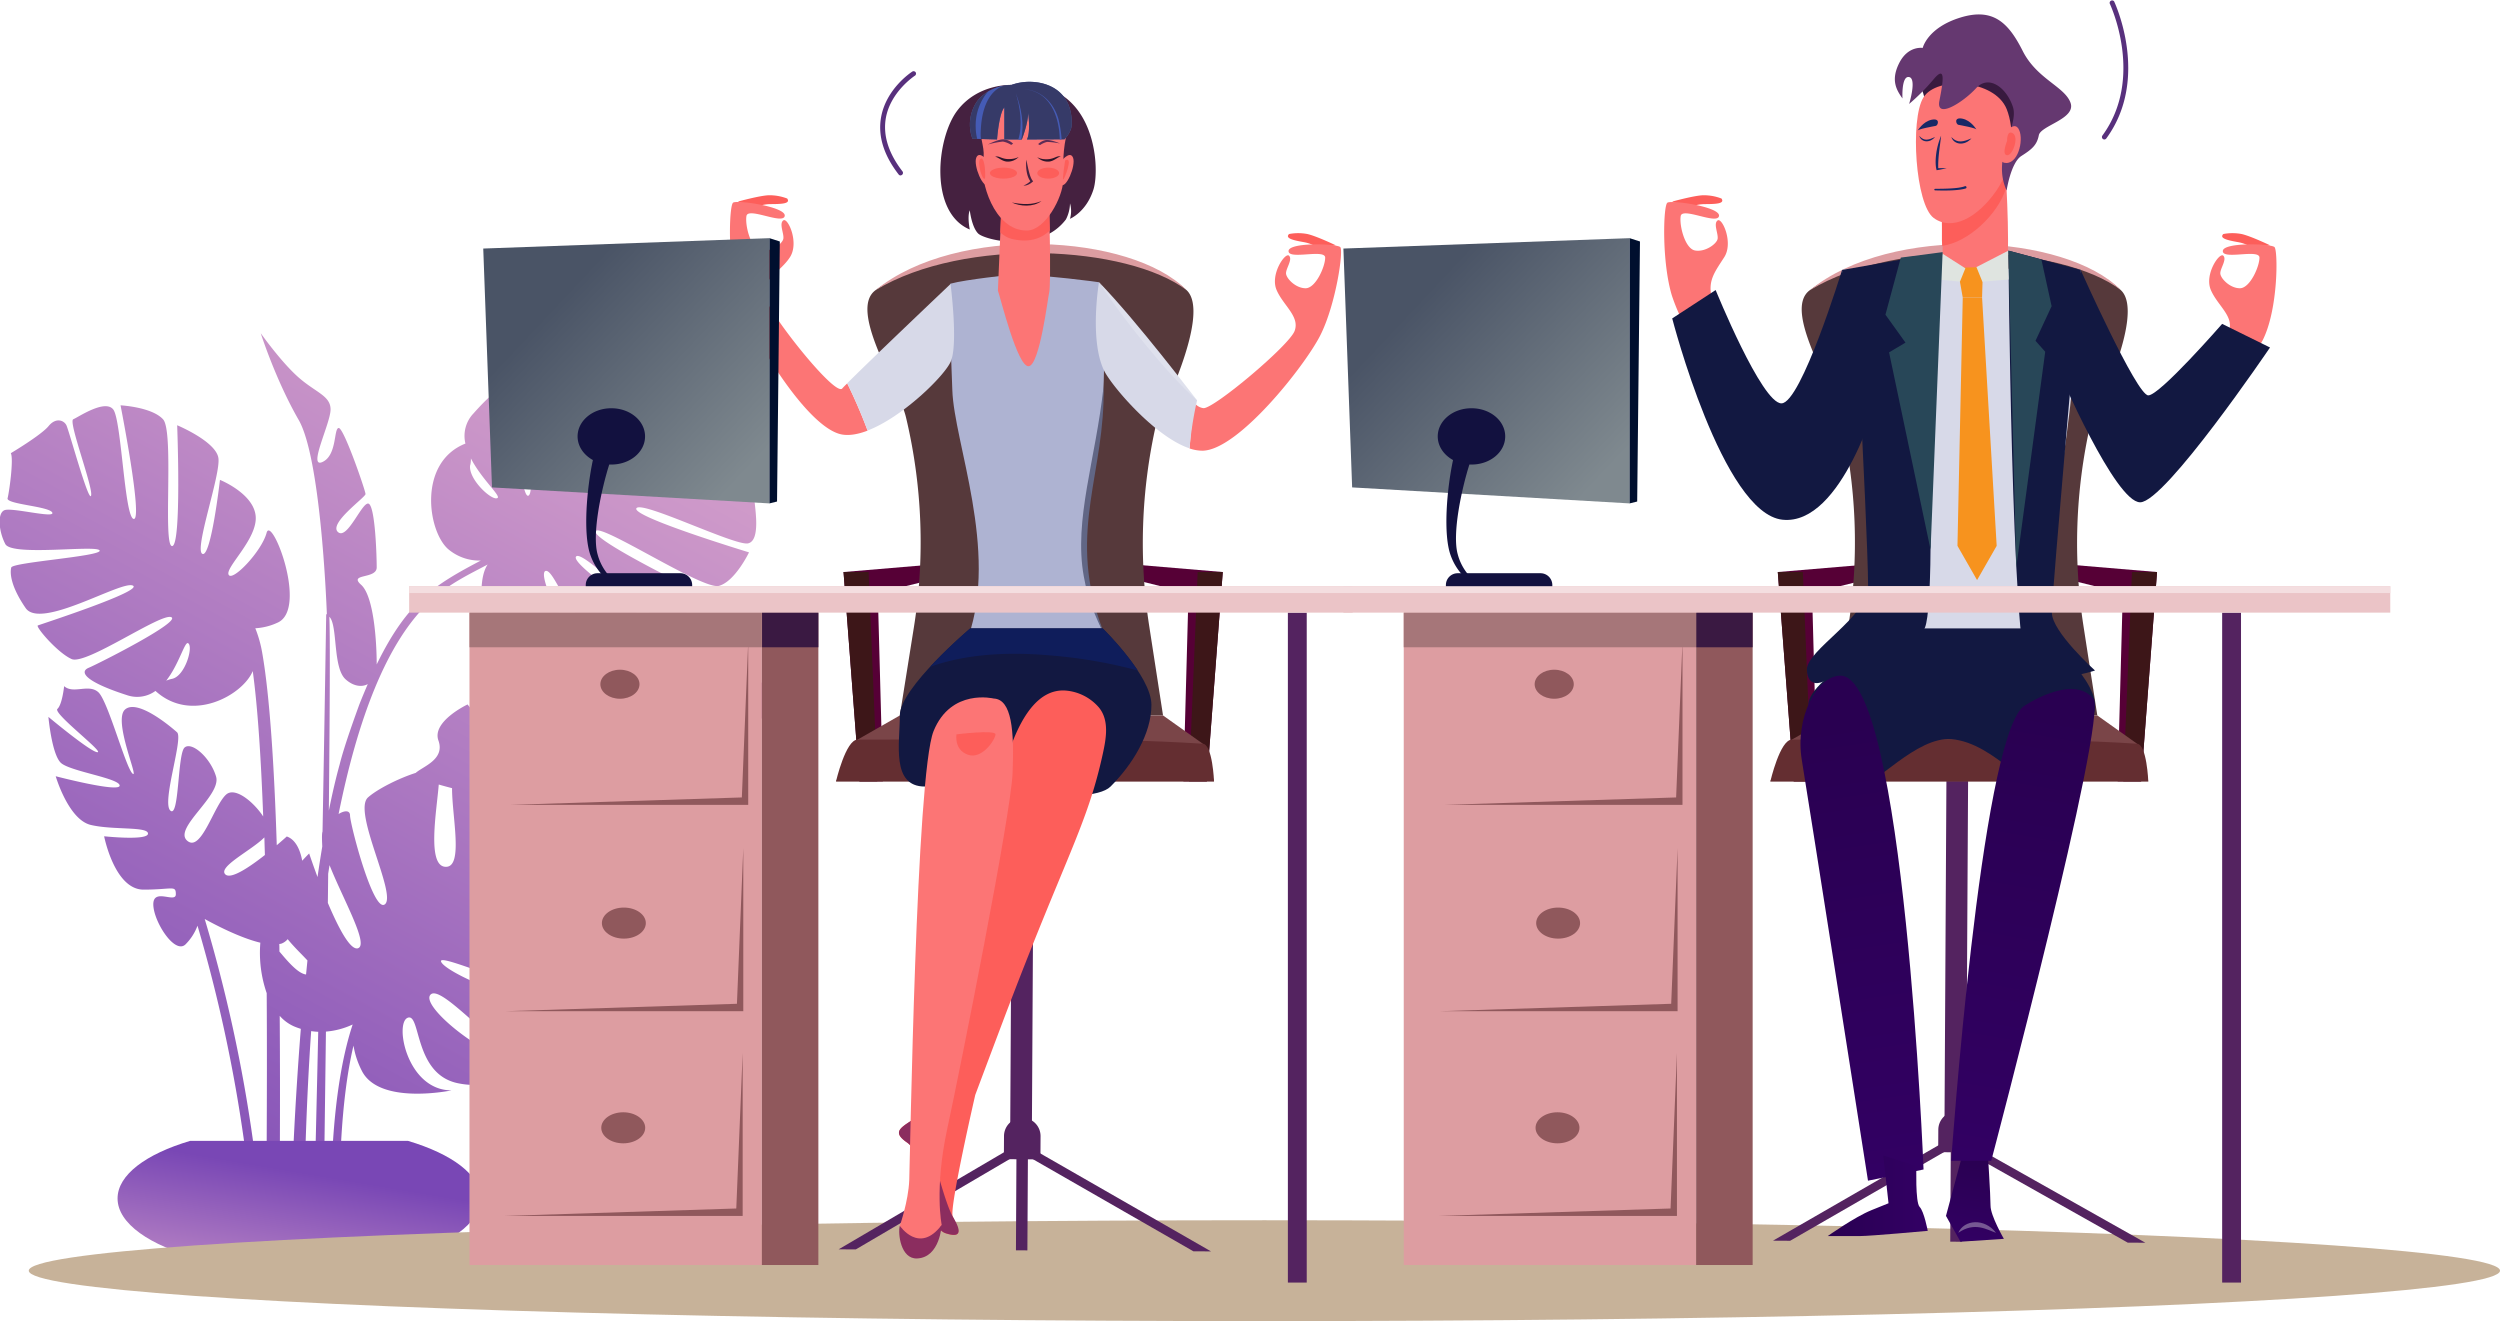 <svg id="Layer_2" data-name="Layer 2" xmlns="http://www.w3.org/2000/svg" xmlns:xlink="http://www.w3.org/1999/xlink" viewBox="0 0 998.6 527.71"><defs><style>.cls-1{fill:url(#linear-gradient);}.cls-2{fill:url(#linear-gradient-2);}.cls-3{fill:#c7b299;}.cls-4{fill:#560036;}.cls-5{fill:#3d1618;}.cls-6{fill:#542360;}.cls-7{fill:#dd9da1;}.cls-8{fill:#90585c;}.cls-9{fill:#a67679;}.cls-10{fill:#3a1942;}.cls-11{fill:#56393b;}.cls-12{fill:#7a4548;}.cls-13{fill:#642e31;}.cls-14{fill:#aeb3d2;}.cls-15{fill:#616685;}.cls-16{fill:#fd5e5a;}.cls-17{fill:#fc7575;}.cls-18{fill:#d7d9e8;}.cls-19{fill:#dfe1ed;}.cls-20{fill:#121841;}.cls-21{fill:#0f1d5b;}.cls-22{fill:#8b2d5f;}.cls-23{fill:#ebc4c7;}.cls-24{fill:#452140;}.cls-25{fill:#5c2c55;}.cls-26{fill:#2e162b;}.cls-27{fill:#5b6499;}.cls-28{fill:#363a68;}.cls-29{fill:#455bb5;}.cls-30{fill:#381a3f;}.cls-31{fill:#653870;}.cls-32{fill:#172866;}.cls-33{fill:#f7931e;}.cls-34{fill:#dfe4e0;}.cls-35{fill:#284758;}.cls-36{fill:url(#Untitled_Gradient_9);}.cls-37{fill:url(#Untitled_Gradient_9-2);}.cls-38{fill:url(#Untitled_Gradient_9-3);}.cls-39{fill:url(#Untitled_Gradient_9-4);}.cls-40{fill:#765893;}.cls-41{fill:#12113f;}.cls-42{fill:url(#linear-gradient-3);}.cls-43{fill:#000f2e;}.cls-44{fill:url(#linear-gradient-4);}.cls-45{fill:#f4dee0;}.cls-46{fill:#58307d;}</style><linearGradient id="linear-gradient" x1="1854.02" y1="1217.4" x2="1607.05" y2="1672.54" gradientUnits="userSpaceOnUse"><stop offset="0" stop-color="#ebb5d0"/><stop offset="1" stop-color="#7947b5"/></linearGradient><linearGradient id="linear-gradient-2" x1="1692.94" y1="1727.38" x2="1707.04" y2="1644.35" xlink:href="#linear-gradient"/><linearGradient id="Untitled_Gradient_9" x1="2319.69" y1="1464.17" x2="2349.52" y2="1664.05" gradientUnits="userSpaceOnUse"><stop offset="0" stop-color="#290051"/><stop offset="1" stop-color="#330065"/></linearGradient><linearGradient id="Untitled_Gradient_9-2" x1="2379.67" y1="1637.69" x2="2372.94" y2="1676.37" xlink:href="#Untitled_Gradient_9"/><linearGradient id="Untitled_Gradient_9-3" x1="2315.91" y1="1653.54" x2="2355.87" y2="1653.54" xlink:href="#Untitled_Gradient_9"/><linearGradient id="Untitled_Gradient_9-4" x1="2405.48" y1="1460.19" x2="2370.67" y2="1660.06" xlink:href="#Untitled_Gradient_9"/><linearGradient id="linear-gradient-3" x1="298.15" y1="188.29" x2="224.28" y2="118.96" gradientUnits="userSpaceOnUse"><stop offset="0" stop-color="#7f898f"/><stop offset="1" stop-color="#4a5466"/></linearGradient><linearGradient id="linear-gradient-4" x1="641.73" y1="188.29" x2="567.86" y2="118.96" xlink:href="#linear-gradient-3"/></defs><path class="cls-1" d="M1901.21,1464.77c3.41,1.18,5.44,2.1,5.44,2.1a127.3,127.3,0,0,0-17.16-18.79c-10.57-9.48-9.12-11.18-22-9.19s-19.6-3.19-22.27-3.19c-1.35,0-20.74,20.92-24.4,22.84-3-2.78,12.32-20.4,7.4-20.4-4.63,0-16.58,14.84-19.19,21.39a109.14,109.14,0,0,0-9.82,5.5c-.05-6,7.7-20.54,7.7-20.54s-27.62,8-27.62,12.38,18.27,12,10.25,12-16.93-11.59-16.93-11.59-14.37,6.8-11.64,14.39-6.14,10.33-9.06,12.95l0,0c-6.77,2.15-15.37,6.49-19.07,9.81-6.24,5.59,11.43,38.49,6.83,42.62s-14-32-14-35.43c0-2-2-2.16-4.57-.57,7.48-37.12,19.07-69.2,37.13-85.46,7.1-6.63,15.7-10.61,22.17-14.08l.25-.14c-1.33,1.93-2.49,5.37-2.49,11.54,0,14.58,41.85,19.4,35.64,13.83s-13.15-22.82-9.8-22.82,8.9,18.18,17.81,22,19.38-6.4,19.38-6.4-28-18.88-25.17-21.38,27,22.78,33.63,25.18,18.94-9.19,18.94-9.19-46.11-22.18-44.81-26,42.8,23.58,49.26,21.78,12-13.38,12-13.38-46.77-14.19-45-17.58,39.2,15,44.54,14,2.67-14.78,2.67-17.18-28.84-5.9-31.62-8.39,28.28,4.59,30.51,4.59,4.68-2.4,2.45-7-4.23-19.78-4.23-19.78c-2.67,0-14.48-8.39-16.48-10.19s-9.58,14.18-12.48,14.18,8.47-14.38,8.47-17.78-7.13-6.39-12.92-6.39-14.7,34.69-17.37,34.69,9.35-35.49,7.57-37.09-6.9-4-17.59-2.6-4.68,42-8.47,45.36,0-43,0-44.16-13.36,2-18,6.2,3.34,43.35,0,46.35-6-37.36-6-41.56-4.23-4.59-16.26,9a13,13,0,0,0-3.07,11.88c-18.94,7.5-15.17,34.7-7,42.07a19.3,19.3,0,0,0,13.13,4.66c-18.13,9.59-29.22,16.12-41.57,41.49,0-8.59-1.06-27.2-6.24-31.83s6.24-2.13,6.24-6.93-.59-23.18-3-25.31-8.61,14.65-12.47,11.19,11-13.85,11-15.18-8.62-26.38-10.69-26.38-.6,10.93-6.54,13.59,3.27-15.45,3.27-21-6.09-6.79-13.07-13.05S1690,1309,1690,1309s5.94,18.64,15.15,34.63c8.68,15.07,11,71.08,11.26,77.44a.86.86,0,0,0-.27.61c-.52,32.83-1,61.43-1.46,86.37-.42,1.09-.1,5.45-.11,6-.66,4-1.29,8-1.89,12.18-2-5.41-3.34-9.42-3.34-9.42s-1.14,1.1-2.77,2.9c-.91-4.82-2.87-8.55-6.17-9.69,0,0-1.61,1.47-4,3.49-1-31.51-2.83-59.68-5.75-76.49a48.71,48.71,0,0,0-2.82-10.17,24,24,0,0,0,8.78-2.19c12.53-5.27-2.3-43.32-4.27-35.92s-13.65,19.64-15.16,16.74,11.58-14.29,10.8-23.39-14.27-14.51-14.27-14.51-3.55,31.07-7,29.56,7.35-31.61,6.38-38.27-16.47-13.11-16.47-13.11,1.84,48-2,48.26.85-45.66-3.62-50.61-17-5.61-17-5.61,9,45.71,5.29,45.39-4.9-39.42-8.18-43.7-13.91,3-16,3.88,8,27.16,7.13,30.47-8.88-26.2-9.89-28.13-4.17-3.19-7.11.4-15.07,10.81-15.07,10.81c1.21,2.32-.65,15.59-1.29,18s16.53,3.19,17.84,5.7-16.19-2.15-19.11-.92-2.26,8.49.36,13.51,36.46.24,37.67,2.56-34.72,4.69-35.29,6.81-.3,7.44,5.75,16.21,38.16-11.09,42.79-9-36.9,15.51-37.93,15.94,7.78,10.87,13.5,13.42,35.72-18.55,39.81-16.73-29.36,18.7-33,20.22-2,5.33,15.09,10.86a12.43,12.43,0,0,0,11.59-1.62c14.4,13.17,34.9,1.67,38.86-7.93,2,14.61,3.31,35.09,4.17,58.08-3.68-5.63-11.18-12-14.81-8.74-4.9,4.39-10,23.37-15.59,18.38s13.81-18,11.58-25.57-9.75-14.14-12.59-11.59-2.1,28.37-5.67,25.17,5.29-28.92,2.67-31.27-15.88-13.48-20.78-9.09,5.79,28.11,3,25.58-9.8-29-13.66-32.5-10,.88-13.66-2.43c0,0-.75,7.35-2.68,9.09s18.71,17.31,16,17.31-19.6-14.12-19.6-14.12,1.34,15,5,18.38,23.46,6.13,23.46,9.06-25.54-3.73-25.54-3.73,5.05,17.32,14,19.45,22.86.53,22.86,3.46-17.52,1.07-17.52,1.07,4.16,21.31,15.74,21.31,12.9-1.87,12.9,1.86-9-2.66-9,4,8.4,20,12.77,16.1a20.63,20.63,0,0,0,4.88-7.55,595.64,595.64,0,0,1,18.59,86h3.59a597,597,0,0,0-19.3-88.68c3.91,2.17,14,7.5,22.22,9.47a49.29,49.29,0,0,0,2.54,20.15c.14,21,.08,41.41,0,59.06h5.27c.06-15.09.06-32.19-.07-50a16.28,16.28,0,0,0,5.68,4.2,27.85,27.85,0,0,0,2.75,1c-1.22,15.41-2.16,30.62-2.85,44.8h4.79c.46-13.73,1.13-28.55,2.19-43.89a25.56,25.56,0,0,0,2.82.27c-.39,17.9-.73,32.17-1,43.62h3.51c.17-12.9.37-27.83.57-43.7a30.89,30.89,0,0,0,10.68-2.84c-4.42,13.35-6.77,30.07-7.85,46.54h3.25c.76-13.49,2.27-26.94,4.93-38.1a33.83,33.83,0,0,0,3.24,9.88c6.83,14.12,35.93,8,35.93,8-17.81,0-22.86-26.9-17.52-29s2.38,22.37,19.9,26.11,22.87-8.8,22.87-8.8c-13.66-2.39-38.16-22.5-33.55-26.64s27.31,24,36.52,24,19.3-21.85,19.3-21.85c-11.28,5.87-48.11-9.59-51.54-14.91s36.39,14.12,51,11.72,13.66-25.31,13.66-25.31c-4.61,4.13-44.55.27-48.71-3.46s39.5,1.86,47.82-1.87,5.64-22.8,5.64-22.8-30.29,5.75-38,3.89,31.77-5.33,35.34-13.32-5.24-26.53-5.24-26.53c-4.08,3.66-16.93.63-22.27.08,14.54-6.24,31.53-13.45,38.82-16.18C1852.53,1461.9,1885.59,1460.58,1901.21,1464.77Zm-246.66-17.71a11.63,11.63,0,0,0-2.31.73c5.08-6.51,7.34-15.56,8.69-15C1663.25,1433.86,1659.86,1446,1654.55,1447.06Zm37.11,70.36c-6.09,4.8-13.51,9.8-15.75,7.79-3.29-3,10.46-9.65,15.54-14.83Q1691.55,1513.88,1691.66,1517.42Zm17,42.09q-.28,2.82-.56,5.64c-3.16-.36-7.19-5.07-10.64-9.17,0-1,0-2-.05-3,.27-.06.57-.07.81-.15a6,6,0,0,0,2.54-1.79C1703.51,1554.42,1706.57,1557.26,1708.62,1559.51Zm65.06-197.94a12,12,0,0,0,.23-2.57c4.14,8.09,11.8,14.76,10.69,15.76C1782.71,1376.46,1772.57,1367.17,1773.68,1361.57Zm-56.52,138.35c.38-38.83.55-70.62.21-77.66,3.42,3.34,1.27,20.34,6.5,25,3,2.71,6.38,3.26,8.85,1.89-1.11,2.57-2.24,5.28-3.39,8.18-.92,2.59-5.92,16.11-7.84,23.91C1719.94,1486.94,1718.5,1493.22,1717.16,1499.92Zm11.76,54.72c-3.13,1.2-8-8.29-12.15-18.07q.07-5.86.13-11.67l.54-3.43C1722.87,1535.05,1733.18,1553,1728.92,1554.64Zm35-32.5c-7.73,0-3.68-22.36-2.85-32.87,1.73.51,3.55,1,5.31,1.45C1766.38,1502,1771,1522.14,1764,1522.14Zm34.39-38.14c-3.08,4.66-5.39,19.44-10.63,20.56-4.72,1,1.25-11.65,4.45-17.9Z" transform="translate(-1585.85 -1175.9)"/><path class="cls-2" d="M1745.35,1678.61h-80.12c-19.54-5.15-32.42-14-32.42-24,0-9.42,11.39-17.77,29-23h87c17.61,5.25,29,13.6,29,23C1777.78,1664.64,1764.89,1673.46,1745.35,1678.61Z" transform="translate(-1585.85 -1175.9)"/><ellipse class="cls-3" cx="505.05" cy="507.56" rx="493.56" ry="20.15"/><polygon class="cls-4" points="452.36 225.45 488.42 228.49 482.06 312.13 472.7 312.13 474.74 236.9 452.36 231.35 452.36 225.45"/><polygon class="cls-5" points="482.06 312.13 488.42 228.49 478.4 228.49 474.94 312.13 482.06 312.13"/><polygon class="cls-4" points="373 225.45 336.94 228.49 343.3 312.13 352.65 312.13 350.62 236.9 373 231.35 373 225.45"/><polygon class="cls-5" points="343.3 312.13 336.94 228.49 346.96 228.49 350.42 312.13 343.3 312.13"/><rect class="cls-6" x="514.43" y="244.72" width="7.53" height="267.59"/><rect class="cls-7" x="187.53" y="244.55" width="116.79" height="260.74"/><rect class="cls-8" x="1890.17" y="1420.45" width="22.57" height="260.74" transform="translate(2217.06 1925.75) rotate(180)"/><polygon class="cls-8" points="203.96 321.49 298.87 321.49 298.87 256.36 296.32 318.53 203.96 321.49"/><polygon class="cls-8" points="201.99 403.91 296.9 403.91 296.9 338.79 294.36 400.95 201.99 403.91"/><path class="cls-8" d="M1841.29,1449.21c0,3.2-3.5,5.8-7.81,5.8s-7.82-2.6-7.82-5.8,3.5-5.8,7.82-5.8S1841.29,1446,1841.29,1449.21Z" transform="translate(-1585.85 -1175.9)"/><path class="cls-8" d="M1843.82,1544.62c0,3.43-3.93,6.2-8.78,6.2s-8.77-2.77-8.77-6.2,3.93-6.2,8.77-6.2S1843.82,1541.2,1843.82,1544.62Z" transform="translate(-1585.85 -1175.9)"/><polygon class="cls-8" points="201.74 485.68 296.65 485.68 296.65 420.56 294.1 482.72 201.74 485.68"/><path class="cls-8" d="M1843.57,1626.39c0,3.42-3.93,6.2-8.78,6.2s-8.77-2.78-8.77-6.2,3.93-6.2,8.77-6.2S1843.57,1623,1843.57,1626.39Z" transform="translate(-1585.85 -1175.9)"/><rect class="cls-9" x="187.53" y="244.55" width="116.79" height="14"/><rect class="cls-10" x="304.4" y="244.55" width="22.49" height="14"/><rect class="cls-6" x="1989.82" y="1483.13" width="8.66" height="153.53" transform="translate(-1577.18 -1186.91) rotate(0.32)"/><path class="cls-11" d="M2047.65,1345.36s22.64-44,12.12-53.6c-22.1-20.19-90.54-23.9-124.12,0-11.13,7.93,9.07,38.14,12.09,50.85a215.25,215.25,0,0,1,3.17,83.76l-5.63,35.31h105.13l-5.54-35.87A215.24,215.24,0,0,1,2047.65,1345.36Z" transform="translate(-1585.85 -1175.9)"/><path class="cls-7" d="M2059.77,1291.76c-23.48-17.79-88.54-21.47-124.12,0C1968.05,1265.36,2037.75,1269.22,2059.77,1291.76Z" transform="translate(-1585.85 -1175.9)"/><polygon class="cls-12" points="333.94 312.13 342.53 295.44 359.44 285.78 464.56 285.78 480.44 297.07 484.93 312.13 333.94 312.13"/><path class="cls-13" d="M1928.38,1471.34c51.22,0,97-1,137.9,1.63,3.92.25,4.5,15.06,4.5,15.06h-151S1923.69,1471.34,1928.38,1471.34Z" transform="translate(-1585.85 -1175.9)"/><polygon class="cls-6" points="341.84 499.07 406.01 461.4 405.81 499.43 410.38 499.45 410.59 461.88 476.69 499.82 483.74 499.86 411.67 458.5 410.18 459.64 406.02 459.62 406.02 459.94 404.07 458.48 334.99 499.03 341.84 499.07"/><path class="cls-6" d="M2001.44,1639l-14.6-.08.05-9.26a7.31,7.31,0,0,1,7.34-7.26h0a7.3,7.3,0,0,1,7.26,7.34Z" transform="translate(-1585.85 -1175.9)"/><path class="cls-14" d="M1989.87,1285.64s-18.19,1.87-24.37,3.57c-1,.27.53,35.86.75,42.55.69,20.88,18.42,63.89,6.37,98.58-4.37,12.57,58,9.37,54.54-.26-1.63-4.52-7.87-16.81-8.26-33-.45-18.36,5.15-41.1,6.56-52,2.77-21.6.78-50.12-.63-56.44C2024.83,1288.62,2003.91,1285.64,1989.87,1285.64Z" transform="translate(-1585.85 -1175.9)"/><path class="cls-15" d="M2027.16,1430.08c-3.89-8.26-6.75-14.64-8.41-24-4.07-22.51,4.78-46.69,7.9-75.73.8,33.8-14.09,57.1-1.55,93.77C2025.79,1426.07,2026.54,1428.05,2027.16,1430.08Z" transform="translate(-1585.85 -1175.9)"/><path class="cls-16" d="M2100.75,1269.38a19.47,19.47,0,0,1,7.32,0c3.6.8,11.33,4.5,11.33,4.5l-7,1.32s-1.61-1.83-5.72-2.57S2099,1271.14,2100.75,1269.38Z" transform="translate(-1585.85 -1175.9)"/><path class="cls-17" d="M2121.2,1274.6c-1.41-1.41-20.65-2-20.65,1.6s14.63-1,14.63,2.61-3.81,12.23-7.82,12.23-7.82-4-7.82-6,2.71-5.51,1.21-7-7.62,7.42-5,13.64,9.42,10.62,7.21,16.44-31.94,30.82-36.34,30.82a5.31,5.31,0,0,1-3.38-1.78c-1.41,6.36-1.72,11.47-2.23,17.87a16.48,16.48,0,0,0,5.05.9c14.24,0,40.91-33.78,47.13-46S2122.6,1276,2121.2,1274.6Z" transform="translate(-1585.85 -1175.9)"/><path class="cls-18" d="M2024.83,1288.62s-3.9,22.92,2,35.23c2.91,6.07,20.35,26.6,34.18,31.14a140.55,140.55,0,0,1,3-19.19C2054,1325.55,2024.83,1288.62,2024.83,1288.62Z" transform="translate(-1585.85 -1175.9)"/><path class="cls-19" d="M2064,1335.8c-11.59-10-30.46-33.66-39.15-47.18C2040.41,1304.72,2062.5,1334,2064,1335.8Z" transform="translate(-1585.85 -1175.9)"/><path class="cls-16" d="M1900.29,1255.2a19.83,19.83,0,0,0-7.4-1.31c-3.8.17-12.28,2.53-12.28,2.53l6.87,2.59s2-1.56,6.25-1.58S1901.76,1257.29,1900.29,1255.2Z" transform="translate(-1585.85 -1175.9)"/><path class="cls-17" d="M1922.28,1331.07c-2.91,3.46-29.93-30.81-31.13-37.09s6.5-9.53,10.25-15.36-.85-15.95-2.65-14.69.33,5.28,0,7.31-4.93,5.41-9,4.7-6.38-10.13-5.73-13.78,14.64,3.63,15.28,0-19-6.48-20.62-5.31-2.29,23.67,1.82,37.16,27.27,52.91,41.68,55.45c3,.53,6.52-.13,10.23-1.55a205.46,205.46,0,0,0-8.14-18.87C1923.27,1330,1922.57,1330.72,1922.28,1331.07Z" transform="translate(-1585.85 -1175.9)"/><path class="cls-18" d="M1965.53,1289.34s-32.58,30.91-41.28,39.67a205.46,205.46,0,0,1,8.14,18.87c14.08-5.4,30.94-22,33.28-27.69C1968.62,1313,1965.53,1289.34,1965.53,1289.34Z" transform="translate(-1585.85 -1175.9)"/><path class="cls-20" d="M1973.41,1426.9s-28.13,23.72-28.13,34.78-3.55,28.4,10,28.4,65.5,8.66,74.17,0,16.33-21,16.33-32.62-19.52-30.56-19.52-30.56Z" transform="translate(-1585.85 -1175.9)"/><path class="cls-21" d="M2026.31,1426.9h-52.9a203.22,203.22,0,0,0-16.07,15.37c11.13-4,26.54-6.44,47.6-4.6a194.61,194.61,0,0,1,35.4,6.06A116.3,116.3,0,0,0,2026.31,1426.9Z" transform="translate(-1585.85 -1175.9)"/><path class="cls-16" d="M2011.29,1451.72a19.6,19.6,0,0,1,13.51,6.78c4.26,5.17,2.85,12.56,1.53,18.61-6.29,28.77-15,41-39.75,106.42q-5.6,14.84-11.17,29.71s-10.43,45.21-9,48.58,5.41,9.39-2.86,6.68-7.34-30.7-15.38-36.23.57-6.71,8-13.35,20.77-83.9,24.79-108C1984.28,1491.05,1991.19,1450.62,2011.29,1451.72Z" transform="translate(-1585.85 -1175.9)"/><path class="cls-22" d="M1948.17,1632.27c-7.17-4.93-1.12-6.4,5.54-11.35a67.89,67.89,0,0,1,3.83,12.53s5.52,22.59,8.87,28.37c1.83,3.17,5.41,9.39-2.86,6.68S1956.21,1637.8,1948.17,1632.27Z" transform="translate(-1585.85 -1175.9)"/><path class="cls-17" d="M1982.76,1454.92s-17-4.19-24,13-9.37,171-9.72,179.42-3.77,18.19-3.77,18.19c-.28.69,3.94,10.3,6.93,10.12,4.12-.25,9.81-10.45,9.81-10.45s-3-14.25,2.21-38.4,25.41-125.18,26.1-142.12S1990,1455.22,1982.76,1454.92Z" transform="translate(-1585.85 -1175.9)"/><path class="cls-22" d="M1962,1665.19s-.6,13-9.84,13.39c-6.51.25-7.73-9.88-6.9-13.06C1945.3,1665.52,1953,1677.14,1962,1665.19Z" transform="translate(-1585.85 -1175.9)"/><rect class="cls-23" x="163.43" y="234.15" width="376.87" height="10.56"/><path class="cls-16" d="M1967.91,1469.23s15.58-1.94,15.58,0-5.29,10.17-11,8.14S1967.91,1469.23,1967.91,1469.23Z" transform="translate(-1585.85 -1175.9)"/><path class="cls-24" d="M1989.87,1209.82s-13.41-.63-21.65,10.27-11.4,40.57,5,47.49c0,0-1.08-5.16,0-7.67,0,0,.74,6.64,3.33,9.25s24.7,8.1,35.07-5.61a14.64,14.64,0,0,0,1.63-6.42,11.09,11.09,0,0,1,0,6.17s6.49-2.64,9.36-11.69S2023.38,1206.27,1989.87,1209.82Z" transform="translate(-1585.85 -1175.9)"/><path class="cls-17" d="M1986,1253.45c0,2.92-1.55,38.53-1.55,38.53,1.15,3.28,7.81,30.45,12.26,30.21s7.76-27.83,8.2-29.3c.91-3.06-.08-39.13-.08-39.13Z" transform="translate(-1585.85 -1175.9)"/><path class="cls-16" d="M2004.83,1253.76l-18.83-.31c0,1.19-.28,7.82-.58,15.25a10.15,10.15,0,0,0,4.77,2.68c6.86,1.59,11.69-.21,15-3.42C2005,1260.25,2004.83,1253.76,2004.83,1253.76Z" transform="translate(-1585.85 -1175.9)"/><path class="cls-17" d="M1985.77,1212.78s-8.28,3.23-8.39,11.81,2.26,9.93,1.09,16.52,4.12,26.88,17.5,26.88c7.46,0,14.45-13.43,14.53-19.9.1-7.49-.28-12,1.78-20.17S2005.84,1202.22,1985.77,1212.78Z" transform="translate(-1585.85 -1175.9)"/><path class="cls-17" d="M1980.7,1240.5s-3.61-4.74-4.88-1.64,2.8,12.83,4.88,10.73S1980.7,1240.5,1980.7,1240.5Z" transform="translate(-1585.85 -1175.9)"/><path class="cls-17" d="M2009.57,1240.49s3.63-4.72,4.89-1.62-2.85,12.82-4.92,10.72S2009.57,1240.49,2009.57,1240.49Z" transform="translate(-1585.85 -1175.9)"/><path class="cls-24" d="M1997.42,1248.27c-1.58-2-1.92-6-1.61-8.58.53,2.42,1.23,6.77,2.46,8.31l.26.32c-.13.07-1.8,1.87-3.89,1.72A8.6,8.6,0,0,0,1997.42,1248.27Z" transform="translate(-1585.85 -1175.9)"/><path class="cls-25" d="M1990.52,1233.28a6.34,6.34,0,0,0-3.23-1.66c-2.18-.49-6.85,2-6.85,2a38.67,38.67,0,0,1,6-1.17,9.29,9.29,0,0,1,3.32,1.33Z" transform="translate(-1585.85 -1175.9)"/><path class="cls-25" d="M2000.52,1233.47a5.9,5.9,0,0,1,2.75-1.56c1.87-.53,6,1.3,6,1.3a34.86,34.86,0,0,0-5.17-.63,8.63,8.63,0,0,0-2.84,1.29Z" transform="translate(-1585.85 -1175.9)"/><path class="cls-26" d="M2000.17,1238.7a6,6,0,0,0,4.78,1.74c2.07-.26,3.34-1.86,4.63-2-1.88-.61-2.68,1.51-7.07,1A7.92,7.92,0,0,1,2000.17,1238.7Z" transform="translate(-1585.85 -1175.9)"/><path class="cls-26" d="M1992.75,1238.6a6,6,0,0,1-4.74,1.85c-2.07-.21-3.38-1.78-4.67-1.92,1.86-.65,2.71,1.44,7.09.8A7.92,7.92,0,0,0,1992.75,1238.6Z" transform="translate(-1585.85 -1175.9)"/><path class="cls-26" d="M1990,1256.78c4.39.84,8,1,11.86-.56C1998.55,1258.7,1993.36,1258.39,1990,1256.78Z" transform="translate(-1585.85 -1175.9)"/><path class="cls-16" d="M1992.11,1245.05c0,1.22-2.43,2.2-5.43,2.2s-5.43-1-5.43-2.2,2.43-2.19,5.43-2.19S1992.11,1243.84,1992.11,1245.05Z" transform="translate(-1585.85 -1175.9)"/><path class="cls-16" d="M2008.92,1245.05c0,1.22-2,2.2-4.37,2.2s-4.38-1-4.38-2.2,2-2.19,4.38-2.19S2008.92,1243.84,2008.92,1245.05Z" transform="translate(-1585.85 -1175.9)"/><path class="cls-27" d="M2013.93,1225.83c.57-16.95-15.62-19.24-24.06-16-5.3.07-11.41,2.74-14.23,7.3a16.37,16.37,0,0,0-1.35,14.19l9.82.29s.78-10.54,2.91-12.78v12.78h7s2.51-6.38,2.51-10.58c0,0,1.08,7.46-.48,10.58l15-.06S2013.84,1228.69,2013.93,1225.83Z" transform="translate(-1585.85 -1175.9)"/><path class="cls-28" d="M2013.93,1225.83c.57-16.95-15.62-19.24-24.06-16-5.3.07-11.41,2.74-14.23,7.3a16.37,16.37,0,0,0-1.35,14.19l9.82.29s.78-10.54,2.91-12.78v12.78h7s2.51-6.38,2.51-10.58c0,0,1.08,7.46-.48,10.58l15-.06S2013.84,1228.69,2013.93,1225.83Z" transform="translate(-1585.85 -1175.9)"/><path class="cls-29" d="M1987.12,1210.08a19.33,19.33,0,0,0-6.68,2.46,21,21,0,0,0-4.86,14.14,20.3,20.3,0,0,0,.6,4.68l1.53.05c-.06-.44-.11-.89-.14-1.33C1977.57,1211.57,1987.12,1210.08,1987.12,1210.08Z" transform="translate(-1585.85 -1175.9)"/><path class="cls-29" d="M1991.61,1213.15c1.74,5.45,2.79,12.83,1,18.45h1.13C1995.13,1225.72,1993.68,1218.52,1991.61,1213.15Z" transform="translate(-1585.85 -1175.9)"/><path class="cls-29" d="M1995,1211.57c10.13.8,13.91,10.5,14.17,20h.74a45.63,45.63,0,0,0-.85-6.19C2007.81,1218.11,2002.47,1211.93,1995,1211.57Z" transform="translate(-1585.85 -1175.9)"/><path class="cls-16" d="M1979.21,1242.55s-.51-4.45-1.83-3.12.87,8.78,1.83,7.82C1979.64,1246.81,1979.21,1242.55,1979.21,1242.55Z" transform="translate(-1585.85 -1175.9)"/><path class="cls-16" d="M2011.29,1240s-1.18,7.61-.75,7.61S2014.85,1237.84,2011.29,1240Z" transform="translate(-1585.85 -1175.9)"/><polygon class="cls-4" points="825.54 225.45 861.61 228.49 855.25 312.13 845.89 312.13 847.93 236.9 825.54 231.35 825.54 225.45"/><polygon class="cls-5" points="855.25 312.13 861.61 228.49 851.59 228.49 848.13 312.13 855.25 312.13"/><polygon class="cls-4" points="746.19 225.45 710.12 228.49 716.48 312.13 725.84 312.13 723.81 236.9 746.19 231.35 746.19 225.45"/><polygon class="cls-5" points="716.48 312.13 710.12 228.49 720.14 228.49 723.6 312.13 716.48 312.13"/><path class="cls-11" d="M2420.84,1345.36s22.63-44,12.12-53.6c-22.1-20.19-90.54-23.9-124.12,0-11.13,7.93,9.06,38.14,12.08,50.85a215.25,215.25,0,0,1,3.18,83.76l-5.63,35.31H2423.6l-5.55-35.87A215.45,215.45,0,0,1,2420.84,1345.36Z" transform="translate(-1585.85 -1175.9)"/><path class="cls-7" d="M2433,1291.76c-23.48-17.79-88.55-21.47-124.12,0C2341.23,1265.36,2410.94,1269.22,2433,1291.76Z" transform="translate(-1585.85 -1175.9)"/><path class="cls-30" d="M2382.31,1256.43c.76-.48,10.21-24,10.21-24s6.31-17.65,2.23-20.64-13.75-13.35-22.23-13.54-14.18,2.35-14.94,2.83-6.26,9.77-6.26,9.77,2.56-3.13,3.88,8.47S2382.31,1256.43,2382.31,1256.43Z" transform="translate(-1585.85 -1175.9)"/><path class="cls-17" d="M2360.91,1255.37c1,3,.57,24.44,1.37,29.84s25.11,13.59,25.59-5.8-1.44-42.18-1.44-42.18Z" transform="translate(-1585.85 -1175.9)"/><path class="cls-16" d="M2360.91,1255.37h0l8.47-6,17-12.12v0h0c0,.08,0,.23,0,.45.06.71.17,2.12.3,4.06h0c0,.4.06.81.09,1.25v.08c.1,1.41.2,3,.3,4.81,0,.1,0,.2,0,.3,0,.43.05.86.07,1.3h0c0,.23,0,.46,0,.7v.07l0,.26v.1c0,.16,0,.31,0,.46-3.16,10.39-15.14,21.68-25.5,23,0-.71-.06-1.44-.11-2.17C2361.59,1264.72,2361.48,1257.07,2360.91,1255.37Z" transform="translate(-1585.85 -1175.9)"/><path class="cls-17" d="M2387.39,1219.47c3.11,7.75,3.28,21.93-4.15,32.65s-17.68,16.25-25,10.84-9.44-39.34-4.14-48.07S2382.64,1207.65,2387.39,1219.47Z" transform="translate(-1585.85 -1175.9)"/><path class="cls-31" d="M2387.38,1252s1.65-11.1,5.91-13.81,6.18-4.35,6.95-8.27,15-6.54,12.65-13-13.44-9.46-19.09-20.67-11.76-17.4-24.94-13.32-15,12.12-15,12.12-5.82-1-9.37,6-1,10.92,1.28,14.18c0,0-.49-9.18,2.66-8.55s0,10.75,0,10.75a83.69,83.69,0,0,0,9.78-9.86c5-6,3.8,1,2.31,8.61s9.69.43,14.67-5.06,12.08-.35,14.68,7.43S2381.23,1238.57,2387.38,1252Z" transform="translate(-1585.85 -1175.9)"/><path class="cls-17" d="M2384.94,1231.64s4.65-7.94,7.06-4.49.43,13.76-4.7,13.86S2384.94,1231.64,2384.94,1231.64Z" transform="translate(-1585.85 -1175.9)"/><path class="cls-16" d="M2387.56,1232.21s-.17-4.59,2.32-3.07,0,8.91-2.32,8.76S2387.56,1232.21,2387.56,1232.21Z" transform="translate(-1585.85 -1175.9)"/><path class="cls-32" d="M2361.21,1230.09a29.19,29.19,0,0,0-1.87,6.55c-.73,4.87,0,6.95.08,7.26.56-.11,2.07-.33,4.06-.85-1.28,0-2.56,0-3.82.07l.42.31C2359.87,1239,2360.73,1234.6,2361.21,1230.09Z" transform="translate(-1585.85 -1175.9)"/><path class="cls-32" d="M2375.41,1227.77s-2.14-3.75-5.7-4.47-2.49,2.27-1.66,2.44S2375.55,1227.07,2375.41,1227.77Z" transform="translate(-1585.85 -1175.9)"/><path class="cls-32" d="M2351.75,1228.2s2.14-3.76,5.7-4.48,2.49,2.28,1.66,2.45S2351.61,1227.49,2351.75,1228.2Z" transform="translate(-1585.85 -1175.9)"/><path class="cls-32" d="M2365.29,1230.64c2.55,2.69,4.87,1.82,8.05.53C2370.43,1234.37,2366.29,1233.65,2365.29,1230.64Z" transform="translate(-1585.85 -1175.9)"/><path class="cls-32" d="M2352.47,1230.19c2.1,2.26,3.69,1.59,6.32.44C2356.51,1233.3,2353.21,1232.65,2352.47,1230.19Z" transform="translate(-1585.85 -1175.9)"/><path class="cls-32" d="M2370.71,1250.27h0a.49.49,0,0,1,.38.9c-.21,0-2.56,1.13-12.34.77a.31.31,0,0,1,0-.61C2360.13,1251.27,2368,1251.43,2370.71,1250.27Z" transform="translate(-1585.85 -1175.9)"/><rect class="cls-6" x="887.62" y="244.72" width="7.53" height="267.59"/><rect class="cls-7" x="560.71" y="244.55" width="116.79" height="260.74"/><rect class="cls-8" x="2263.35" y="1420.45" width="22.57" height="260.74" transform="translate(2963.43 1925.75) rotate(180)"/><polygon class="cls-8" points="577.14 321.49 672.05 321.49 672.05 256.36 669.51 318.53 577.14 321.49"/><polygon class="cls-8" points="575.18 403.91 670.09 403.91 670.09 338.79 667.54 400.95 575.18 403.91"/><path class="cls-8" d="M2214.48,1449.21c0,3.2-3.5,5.8-7.81,5.8s-7.82-2.6-7.82-5.8,3.5-5.8,7.82-5.8S2214.48,1446,2214.48,1449.21Z" transform="translate(-1585.85 -1175.9)"/><path class="cls-8" d="M2217,1544.62c0,3.43-3.92,6.2-8.77,6.2s-8.77-2.77-8.77-6.2,3.93-6.2,8.77-6.2S2217,1541.2,2217,1544.62Z" transform="translate(-1585.85 -1175.9)"/><polygon class="cls-8" points="574.93 485.68 669.84 485.68 669.84 420.56 667.29 482.72 574.93 485.68"/><path class="cls-8" d="M2216.75,1626.39c0,3.42-3.92,6.2-8.77,6.2s-8.77-2.78-8.77-6.2,3.92-6.2,8.77-6.2S2216.75,1623,2216.75,1626.39Z" transform="translate(-1585.85 -1175.9)"/><rect class="cls-9" x="560.71" y="244.55" width="116.79" height="14"/><rect class="cls-10" x="677.58" y="244.55" width="22.49" height="14"/><rect class="cls-6" x="2363.02" y="1483.13" width="8.66" height="150.77" transform="translate(-1577.2 -1188.94) rotate(0.32)"/><polygon class="cls-12" points="707.12 312.13 715.72 295.44 732.63 285.78 837.75 285.78 853.62 297.07 858.12 312.13 707.12 312.13"/><path class="cls-13" d="M2301.57,1471.34c51.22,0,97-1,137.9,1.63,3.92.25,4.49,15.06,4.49,15.06H2293S2296.87,1471.34,2301.57,1471.34Z" transform="translate(-1585.85 -1175.9)"/><polygon class="cls-6" points="715.05 495.62 779.22 458.63 779.01 495.97 783.59 496 783.79 459.11 849.9 496.36 856.95 496.4 784.87 455.78 783.38 456.9 779.23 456.88 779.23 457.19 777.27 455.76 708.19 495.58 715.05 495.62"/><path class="cls-6" d="M2374.64,1636.21l-14.6-.08.05-9a7.31,7.31,0,0,1,7.34-7.26h0a7.29,7.29,0,0,1,7.26,7.34Z" transform="translate(-1585.85 -1175.9)"/><path class="cls-18" d="M2321.65,1283.71c-1,.27,18.61,108.74,24.16,146.63,1.92,13.17,58,9.37,54.54-.26-1.64-4.52,9.64-69.52,11-80.46,2.77-21.6,7-59.59,5.57-65.91C2417,1283.71,2327.84,1282,2321.65,1283.71Z" transform="translate(-1585.85 -1175.9)"/><path class="cls-16" d="M2473.93,1269.38a19.47,19.47,0,0,1,7.32,0c3.61.8,11.33,4.5,11.33,4.5l-7,1.32s-1.6-1.83-5.71-2.57S2472.18,1271.14,2473.93,1269.38Z" transform="translate(-1585.85 -1175.9)"/><path class="cls-17" d="M2494.38,1274.6c-1.4-1.41-20.65-2-20.65,1.6s14.64-1,14.64,2.61-3.81,12.23-7.82,12.23-7.82-4-7.82-6,2.71-5.51,1.2-7-7.62,7.42-5,13.64,9.42,10.62,7.22,16.44a18.73,18.73,0,0,1-3.45,4.62c3.61,2.77,7.38,5.36,10.78,8.21a62.19,62.19,0,0,0,6.2-9.2C2495.89,1299.48,2495.79,1276,2494.38,1274.6Z" transform="translate(-1585.85 -1175.9)"/><path class="cls-16" d="M2273.48,1255.2a19.86,19.86,0,0,0-7.41-1.31c-3.79.17-12.27,2.53-12.27,2.53l6.87,2.59s1.95-1.56,6.24-1.58S2274.94,1257.29,2273.48,1255.2Z" transform="translate(-1585.85 -1175.9)"/><path class="cls-17" d="M2269.41,1294c-1.19-6.28,1.42-9.53,5.17-15.36s-.85-15.95-2.64-14.69.32,5.28,0,7.32-4.93,5.4-9,4.69-6.38-10.13-5.74-13.78,14.64,3.63,15.29,0-18.95-6.48-20.62-5.31-2.29,23.67,1.82,37.16a75.89,75.89,0,0,0,4.66,11c4.34-2.66,8.44-5.07,12.87-6.5A21.84,21.84,0,0,1,2269.41,1294Z" transform="translate(-1585.85 -1175.9)"/><path class="cls-20" d="M2346.6,1426.9s-38.42,19.44-38.42,30.5,6.74,32.68,20.34,32.68c6,0,22.86-20.07,36.81-18.93,17.58,1.44,32.52,23.76,37.36,18.93,8.67-8.67,19.95-21,19.95-32.62s-23.14-30.56-23.14-30.56Z" transform="translate(-1585.85 -1175.9)"/><path class="cls-20" d="M2354.23,1278s6.34,143.15,0,149.49-40.23,20.7-40.23,20.7-6.08,3-6.4-4.74,24.44-21.23,24.44-33.36-2.41-60.36-2.41-60.36l-8-66Z" transform="translate(-1585.85 -1175.9)"/><path class="cls-20" d="M2417,1283.71s-11.56,129.27-11.56,136.9,17.24,23.12,17.24,23.12-20.07,6.62-26.69,0-7.9-167.72-7.9-167.72Z" transform="translate(-1585.85 -1175.9)"/><polygon class="cls-33" points="781.89 106.97 792.08 106.67 791.72 118.84 784 118.85 781.89 106.97"/><polygon class="cls-34" points="776.04 101.42 785.05 107.17 782.88 112.51 768.76 111.14 769.86 106.31 776.04 101.42"/><polygon class="cls-34" points="802.21 100.12 789.47 106.68 791.83 112.51 802.33 111.64 802.21 100.12"/><polygon class="cls-33" points="781.89 218.04 784 118.85 791.72 118.84 797.55 218.04 789.72 231.71 781.89 218.04"/><rect class="cls-23" x="536.61" y="234.15" width="418.16" height="10.56"/><path class="cls-20" d="M2473.46,1305.27l19.12,9.43s-41.9,61.84-51.86,61.84-32.38-52-32.38-52l8.62-40.78s22.38,50.07,27,50.07S2473.46,1305.27,2473.46,1305.27Z" transform="translate(-1585.85 -1175.9)"/><path class="cls-20" d="M2321.65,1283.71s-16.33,53.31-24.22,53.31-26.28-45.26-26.28-45.26l-17.35,11.33s20.1,77.92,44.08,80.41,38.25-49.9,38.25-49.9Z" transform="translate(-1585.85 -1175.9)"/><polygon class="cls-35" points="775.96 100.71 771.15 219.61 754.57 140.75 761.13 136.86 753.12 125.7 759.27 102.89 775.96 100.71"/><polygon class="cls-35" points="802.21 100.12 805.37 226.67 816.94 140.5 813.06 136.13 819.5 122.3 815.41 103.63 802.21 100.12"/><path class="cls-36" d="M2321,1445.79c-9.29,0-18.29,16.53-15.42,33.8S2332,1647.51,2332,1647.51l22.19-4.47S2346.39,1445.79,2321,1445.79Z" transform="translate(-1585.85 -1175.9)"/><path class="cls-37" d="M2369.46,1638.09l-6.31,23.49,5.8,10.31,17.33-1.15s-5.33-9.2-5.33-13.24-1.14-21.84-1.14-21.84Z" transform="translate(-1585.85 -1175.9)"/><path class="cls-38" d="M2351.34,1641.65s-.48,14.56,1.29,16.34,3.24,9.56,3.24,9.56-22.81,2.08-27,2.08h-12.94s10.68-7.6,17.47-10.35l6.8-2.75-2.1-19.09Z" transform="translate(-1585.85 -1175.9)"/><path class="cls-39" d="M2394,1458.14s19.66-13.45,28-3.13c6.05,7.46-40.77,184.55-40.77,184.55h-16S2376.93,1472.69,2394,1458.14Z" transform="translate(-1585.85 -1175.9)"/><path class="cls-40" d="M2368.06,1668.34c2.32-5.3,10.48-6,15.09,0C2379.55,1667.15,2374.68,1663.76,2368.06,1668.34Z" transform="translate(-1585.85 -1175.9)"/><path class="cls-41" d="M1819.81,1404.86h42.52a0,0,0,0,1,0,0v.94a4.72,4.72,0,0,1-4.72,4.72h-33.07a4.72,4.72,0,0,1-4.72-4.72v-.94A0,0,0,0,1,1819.81,1404.86Z" transform="translate(2096.3 1639.49) rotate(180)"/><polygon class="cls-42" points="307.35 95.13 307.35 201.08 196.52 194.69 193.03 99.28 307.35 95.13"/><polygon class="cls-43" points="311.49 96.46 307.35 95.13 307.35 201.08 310.38 200.33 311.49 96.46"/><path class="cls-41" d="M1816.56,1350.22c0-6.21,6-11.25,13.47-11.25s13.48,5,13.48,11.25-6,11.24-13.48,11.24c-.28,0-.56,0-.83,0-3.19,10.06-6.9,27.67-4.67,35.78a21,21,0,0,0,8.32,11.94l-.6,1a23,23,0,0,1-10.45-12.23c-3.19-8.42-1.59-26.77.87-38.29C1819,1357.63,1816.56,1354.16,1816.56,1350.22Z" transform="translate(-1585.85 -1175.9)"/><path class="cls-41" d="M2163.39,1404.86h42.52a0,0,0,0,1,0,0v.94a4.72,4.72,0,0,1-4.72,4.72h-33.07a4.72,4.72,0,0,1-4.72-4.72v-.94A0,0,0,0,1,2163.39,1404.86Z" transform="translate(2783.46 1639.49) rotate(180)"/><polygon class="cls-44" points="650.93 95.13 650.93 201.08 540.1 194.69 536.61 99.28 650.93 95.13"/><polygon class="cls-43" points="655.07 96.46 650.93 95.13 650.93 201.08 653.96 200.33 655.07 96.46"/><path class="cls-41" d="M2160.14,1350.22c0-6.21,6-11.25,13.48-11.25s13.47,5,13.47,11.25-6,11.24-13.47,11.24c-.29,0-.57,0-.84,0-3.19,10.06-6.9,27.67-4.67,35.78a21,21,0,0,0,8.32,11.94l-.6,1a23,23,0,0,1-10.45-12.23c-3.19-8.42-1.59-26.77.87-38.29C2162.57,1357.63,2160.14,1354.16,2160.14,1350.22Z" transform="translate(-1585.85 -1175.9)"/><rect class="cls-45" x="163.43" y="234.15" width="791.35" height="2.74"/><path class="cls-46" d="M1945.59,1246a1,1,0,0,1-.76-.38c-6-7.73-8.34-15.4-7.06-22.78,2-11.5,12.07-18.07,12.49-18.35a1,1,0,0,1,1.34.29,1,1,0,0,1-.29,1.35c-.1.06-9.79,6.4-11.63,17-1.17,6.83,1.07,14,6.68,21.25a1,1,0,0,1-.77,1.57Z" transform="translate(-1585.85 -1175.9)"/><path class="cls-46" d="M2426.4,1231.61a1,1,0,0,1-.57-.19,1,1,0,0,1-.21-1.35c16.92-23.12,3.07-52.49,2.93-52.78a1,1,0,0,1,1.75-.85c.15.31,14.5,30.7-3.11,54.77A1,1,0,0,1,2426.4,1231.61Z" transform="translate(-1585.85 -1175.9)"/></svg>
